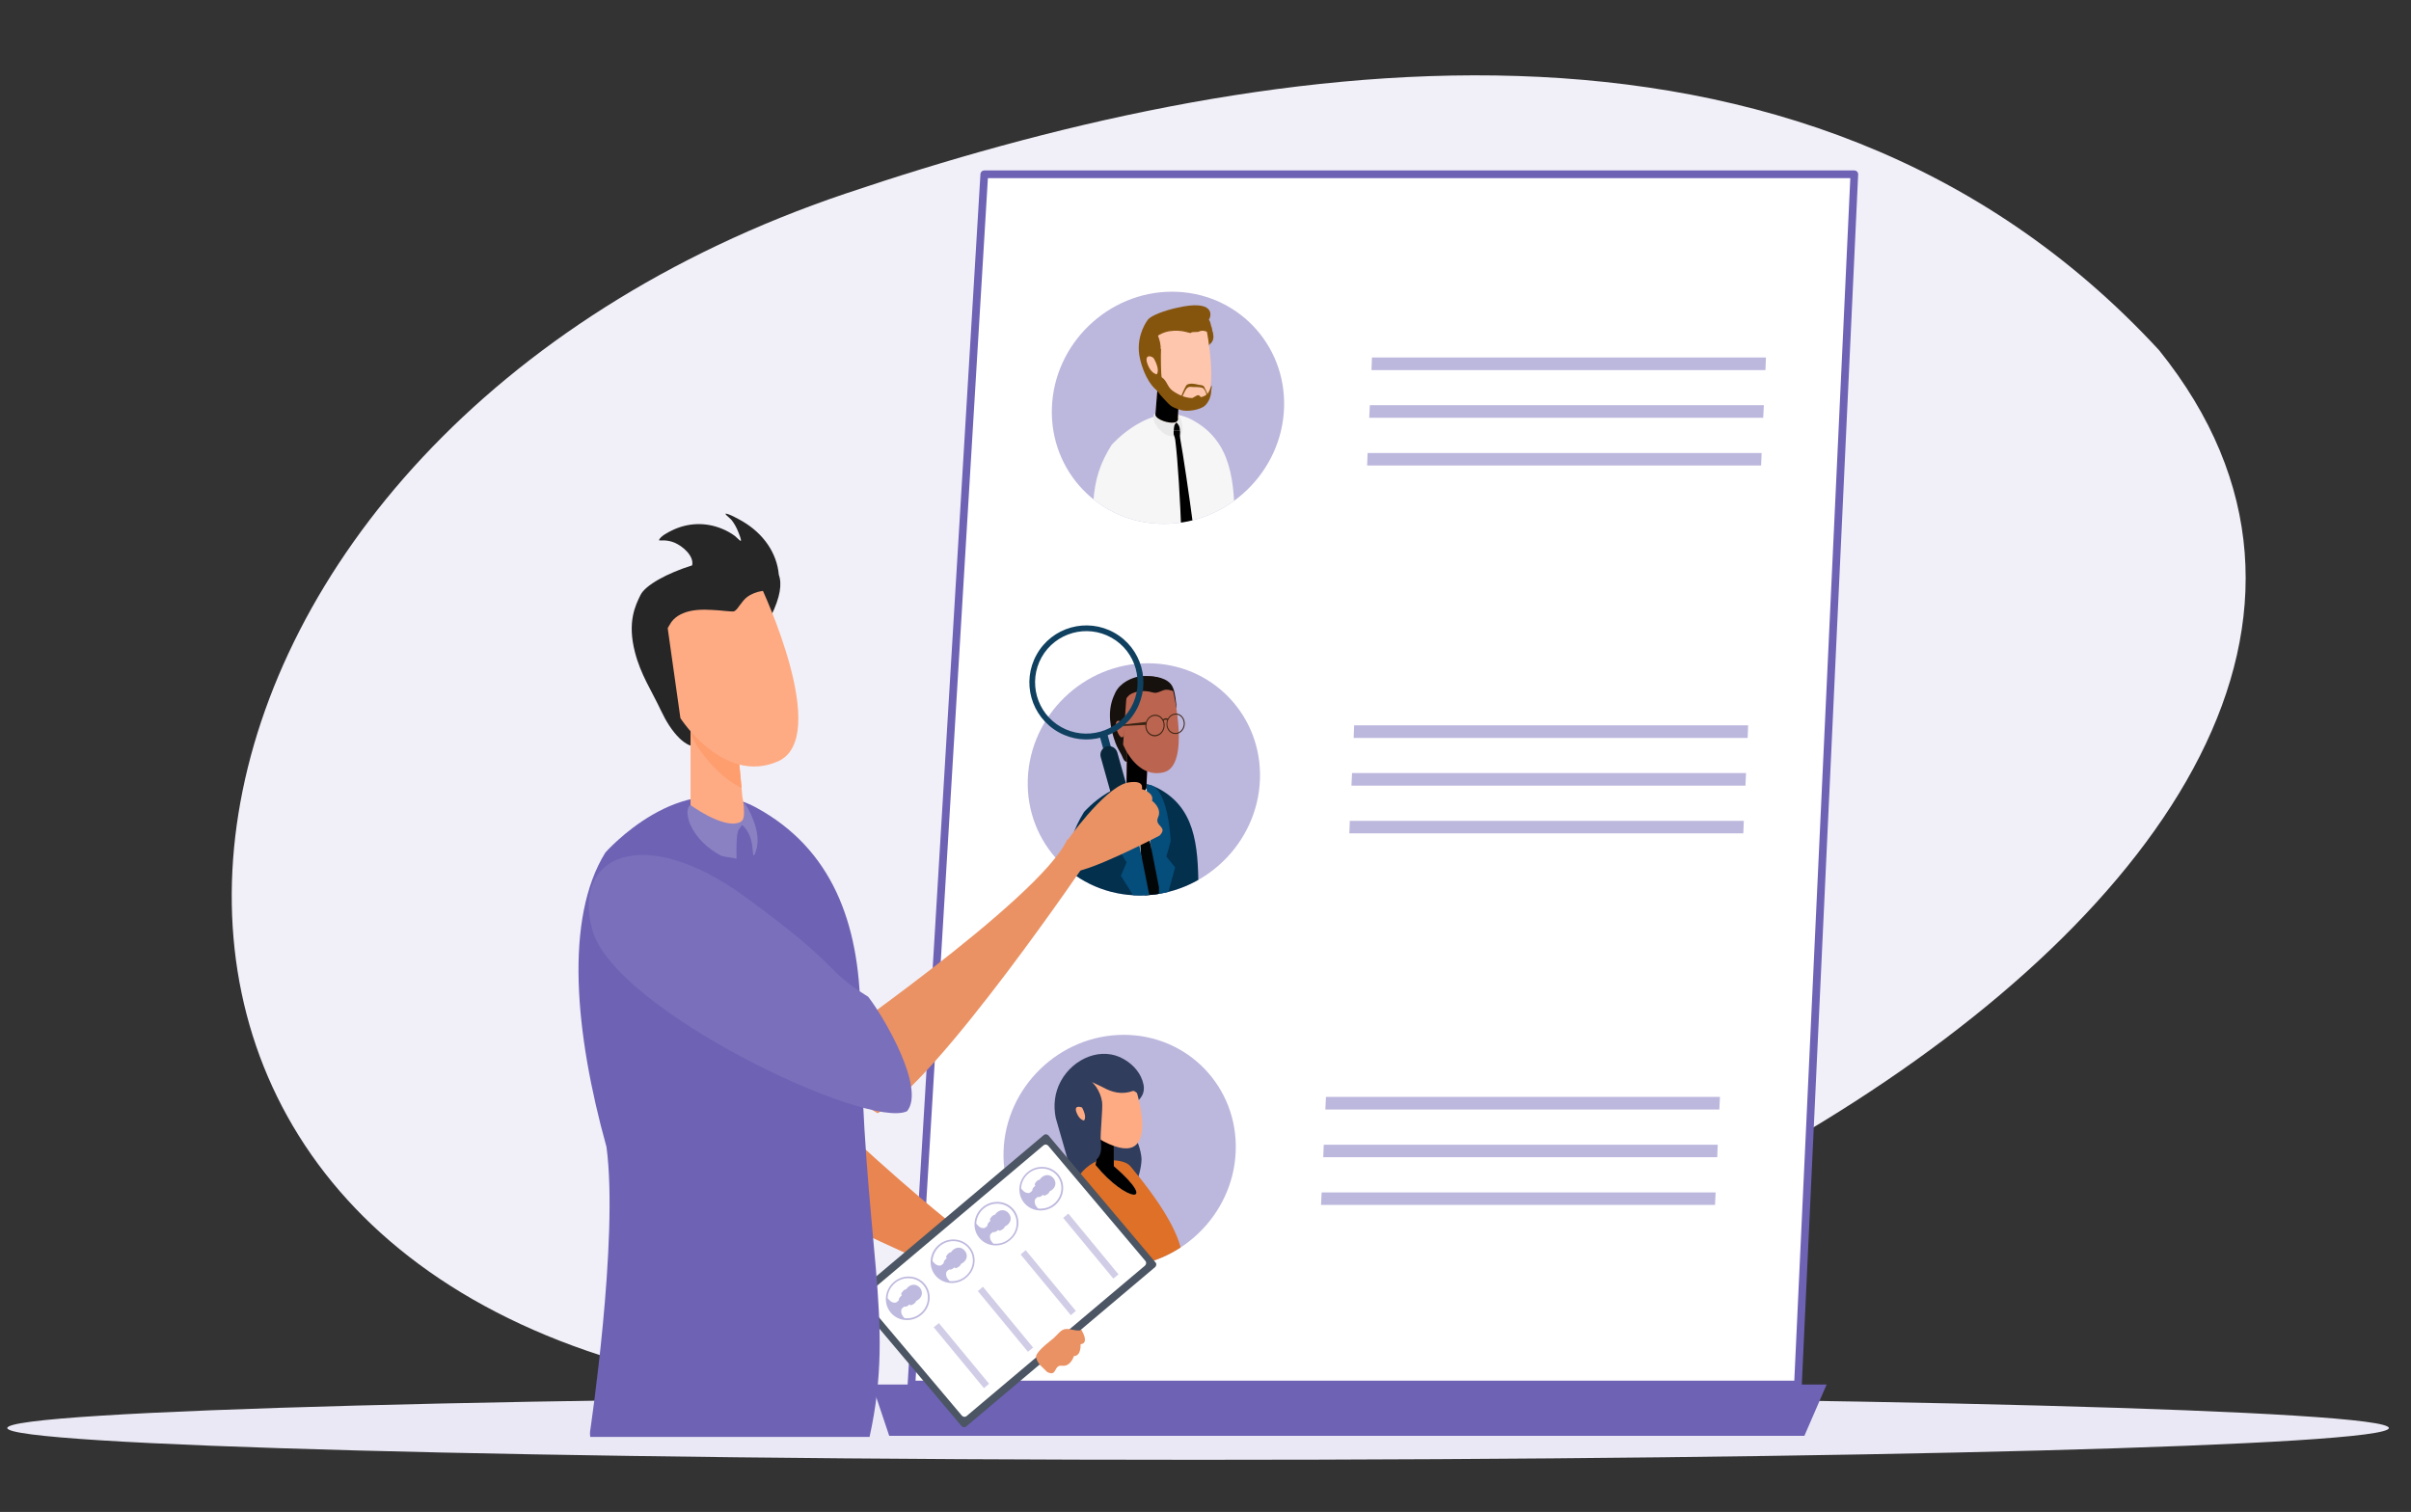 <?xml version="1.0" encoding="utf-8"?>
<!-- Generator: Adobe Illustrator 25.4.1, SVG Export Plug-In . SVG Version: 6.00 Build 0)  -->
<svg version="1.1" id="Layer_1" xmlns="http://www.w3.org/2000/svg" xmlns:xlink="http://www.w3.org/1999/xlink" x="0px" y="0px"
	 viewBox="0 0 1950.3 1223.2" style="enable-background:new 0 0 1950.3 1223.2;" xml:space="preserve">
<rect x="0" y="0" width="1950.3" height="1223.2" fill="#333333" stroke="none"/>
<style type="text/css">
	.st0{fill-rule:evenodd;clip-rule:evenodd;fill:#E9E8F4;}
	.st1{fill-rule:evenodd;clip-rule:evenodd;fill:#F1F0F8;}
	
		.st2{fill-rule:evenodd;clip-rule:evenodd;fill:#FFFFFF;stroke:#6E62B5;stroke-width:6.21;stroke-linecap:round;stroke-linejoin:round;stroke-miterlimit:10;}
	.st3{fill-rule:evenodd;clip-rule:evenodd;fill:#BCB7DD;}
	
		.st4{clip-path:url(#SVGID_00000174563171305093156830000004133876928750719627_);fill-rule:evenodd;clip-rule:evenodd;fill:#03304D;}
	
		.st5{clip-path:url(#SVGID_00000174563171305093156830000004133876928750719627_);fill-rule:evenodd;clip-rule:evenodd;fill:#FAFAFA;}
	
		.st6{clip-path:url(#SVGID_00000174563171305093156830000004133876928750719627_);fill-rule:evenodd;clip-rule:evenodd;fill:#E9E9E9;}
	
		.st7{clip-path:url(#SVGID_00000174563171305093156830000004133876928750719627_);fill-rule:evenodd;clip-rule:evenodd;fill:#054D7B;}
	
		.st8{clip-path:url(#SVGID_00000174563171305093156830000004133876928750719627_);fill-rule:evenodd;clip-rule:evenodd;fill:#020607;}
	
		.st9{clip-path:url(#SVGID_00000174563171305093156830000004133876928750719627_);fill-rule:evenodd;clip-rule:evenodd;fill:#482514;}
	
		.st10{clip-path:url(#SVGID_00000174563171305093156830000004133876928750719627_);fill-rule:evenodd;clip-rule:evenodd;fill:#17110E;}
	
		.st11{clip-path:url(#SVGID_00000174563171305093156830000004133876928750719627_);fill-rule:evenodd;clip-rule:evenodd;fill:#BB6550;}
	.st12{clip-path:url(#SVGID_00000066487820340771064920000002617118967930240918_);}
	
		.st13{clip-path:url(#SVGID_00000005256169535863462180000007541062786381330825_);fill-rule:evenodd;clip-rule:evenodd;fill:#854434;}
	
		.st14{clip-path:url(#SVGID_00000013187771909829167370000013306115832893773696_);fill-rule:evenodd;clip-rule:evenodd;fill:#BB6550;}
	
		.st15{clip-path:url(#SVGID_00000013187771909829167370000013306115832893773696_);fill-rule:evenodd;clip-rule:evenodd;fill:#3B2413;}
	
		.st16{clip-path:url(#SVGID_00000013187771909829167370000013306115832893773696_);fill-rule:evenodd;clip-rule:evenodd;fill:#17110E;}
	
		.st17{clip-path:url(#SVGID_00000127752684701491104100000014931730583219696562_);fill-rule:evenodd;clip-rule:evenodd;fill:#303D5C;}
	
		.st18{clip-path:url(#SVGID_00000127752684701491104100000014931730583219696562_);fill-rule:evenodd;clip-rule:evenodd;fill:#DE7027;}
	
		.st19{clip-path:url(#SVGID_00000127752684701491104100000014931730583219696562_);fill-rule:evenodd;clip-rule:evenodd;fill:#FEAB83;}
	.st20{clip-path:url(#SVGID_00000013888770642257281070000000285070133845629330_);}
	
		.st21{clip-path:url(#SVGID_00000035514114044995043510000009661586275463765398_);fill-rule:evenodd;clip-rule:evenodd;fill:#DB5C1F;}
	
		.st22{clip-path:url(#SVGID_00000155132407191020647850000016597041504417428622_);fill-rule:evenodd;clip-rule:evenodd;fill:#FEAB83;}
	
		.st23{clip-path:url(#SVGID_00000155132407191020647850000016597041504417428622_);fill-rule:evenodd;clip-rule:evenodd;fill:#303D5C;}
	
		.st24{clip-path:url(#SVGID_00000169531545350486835020000018223904921853259183_);fill-rule:evenodd;clip-rule:evenodd;fill:#F6F6F6;}
	.st25{clip-path:url(#SVGID_00000169531545350486835020000018223904921853259183_);fill-rule:evenodd;clip-rule:evenodd;}
	
		.st26{clip-path:url(#SVGID_00000169531545350486835020000018223904921853259183_);fill-rule:evenodd;clip-rule:evenodd;fill:#E9E9E9;}
	
		.st27{clip-path:url(#SVGID_00000169531545350486835020000018223904921853259183_);fill-rule:evenodd;clip-rule:evenodd;fill:#86550D;}
	
		.st28{clip-path:url(#SVGID_00000169531545350486835020000018223904921853259183_);fill-rule:evenodd;clip-rule:evenodd;fill:#FEC6AD;}
	.st29{clip-path:url(#SVGID_00000064317807139617144970000011923828608511149734_);}
	
		.st30{clip-path:url(#SVGID_00000147220853690777062190000011029472664070829759_);fill-rule:evenodd;clip-rule:evenodd;fill:#FDA177;}
	
		.st31{clip-path:url(#SVGID_00000028303084949369183110000006758776006529816966_);fill-rule:evenodd;clip-rule:evenodd;fill:#FEC6AD;}
	
		.st32{clip-path:url(#SVGID_00000028303084949369183110000006758776006529816966_);fill-rule:evenodd;clip-rule:evenodd;fill:#86550D;}
	.st33{fill-rule:evenodd;clip-rule:evenodd;fill:#6E62B5;}
	.st34{fill-rule:evenodd;clip-rule:evenodd;fill:#E88551;}
	.st35{fill-rule:evenodd;clip-rule:evenodd;fill:#EA9264;}
	.st36{fill-rule:evenodd;clip-rule:evenodd;fill:#4B5563;}
	.st37{fill-rule:evenodd;clip-rule:evenodd;fill:#FFFFFF;}
	.st38{fill-rule:evenodd;clip-rule:evenodd;fill:#D1CDE7;}
	.st39{fill-rule:evenodd;clip-rule:evenodd;fill:#BEB9DE;}
	.st40{fill-rule:evenodd;clip-rule:evenodd;fill:#F7BE00;}
	
		.st41{clip-path:url(#SVGID_00000070826811229202797240000015549128124489522592_);fill-rule:evenodd;clip-rule:evenodd;fill:#386C81;}
	.st42{fill-rule:evenodd;clip-rule:evenodd;fill:#8A81C3;}
	.st43{fill-rule:evenodd;clip-rule:evenodd;fill:#262626;}
	.st44{fill-rule:evenodd;clip-rule:evenodd;fill:#FEAB83;}
	
		.st45{clip-path:url(#SVGID_00000031889558819738024560000004059219798389354924_);fill-rule:evenodd;clip-rule:evenodd;fill:#FE9D6E;}
	.st46{fill-rule:evenodd;clip-rule:evenodd;fill:#0E405F;}
	.st47{fill-rule:evenodd;clip-rule:evenodd;fill:#0F405F;}
	.st48{fill-rule:evenodd;clip-rule:evenodd;fill:#09273A;}
	.st49{fill-rule:evenodd;clip-rule:evenodd;fill:#7A6FBB;}
</style>
<g>
	<path class="st0" d="M969.2,1129.6c531.6,0,963.2,11.5,963.2,25.7c0,14.2-431.6,25.7-963.2,25.7S5.9,1169.4,5.9,1155.3
		C5.9,1141.1,437.6,1129.6,969.2,1129.6L969.2,1129.6z"/>
	<path class="st1" d="M1746.5,283.3C1457.2-30.3,1006.6,47.6,683.7,156.7C106.5,351.8,1.8,981.1,534.4,1110.2
		C1082.8,1243.2,2090.8,711,1746.5,283.3L1746.5,283.3z"/>
	<polygon class="st2" points="1500,141 796.2,141 737.3,1120.1 1454.4,1120.1 1500,141 	"/>
	<path class="st3" d="M928.6,536.6c51.8,0,92.4,42.1,90.6,93.9c-1.8,51.8-45.4,93.9-97.2,93.9c-51.8,0-92.4-42.1-90.6-93.9
		C833.2,578.7,876.7,536.6,928.6,536.6L928.6,536.6z"/>
	<g>
		<defs>
			<path id="SVGID_1_" d="M928.6,536.6c51.8,0,92.4,42.1,90.6,93.9c-1.8,51.8-45.4,93.9-97.2,93.9c-51.8,0-92.4-42.1-90.6-93.9
				C833.2,578.7,876.7,536.6,928.6,536.6L928.6,536.6z"/>
		</defs>
		<clipPath id="SVGID_00000036933203887880694040000007343850092548045233_">
			<use xlink:href="#SVGID_1_"  style="overflow:visible;"/>
		</clipPath>
		
			<path style="clip-path:url(#SVGID_00000036933203887880694040000007343850092548045233_);fill-rule:evenodd;clip-rule:evenodd;fill:#03304D;" d="
			M876.9,656.9c0,0,30.2-34.7,59.8-19.2c29.6,15.5,32.6,45.1,32.7,81c0.1,93.8-2.9,93.6,1.3,148.8c-18.1,28-79.4,14.6-99.3,14.3
			c-19.4-0.3,2.6-65.5-2.2-105C860.4,705.1,860.5,683.5,876.9,656.9L876.9,656.9z"/>
		
			<path style="clip-path:url(#SVGID_00000036933203887880694040000007343850092548045233_);fill-rule:evenodd;clip-rule:evenodd;fill:#FAFAFA;" d="
			M911.1,640.8c0,0,14.4-0.9,17.7-2.9l5.7,66.7l-11.7,2.1L911.1,640.8L911.1,640.8z"/>
		
			<path style="clip-path:url(#SVGID_00000036933203887880694040000007343850092548045233_);fill-rule:evenodd;clip-rule:evenodd;fill:#E9E9E9;" d="
			M911.4,634.8c-0.1,0,0.1,0.3,0.2,0.5c0.2,0.3,0.3,0.6,0.5,1c0.6,1,1.2,1.9,1.9,2.7c1.4,1.7,2.9,2.9,4.5,3.7c0.6,0.3,2,0.1,2.5,0.8
			c0.1,0.2-0.9,1.6-1,1.7c-0.6,1.1-1,2.5-1.3,3.9c-0.8,3.4-1.4,7.6-1.5,7.5c-0.6-0.5-2.6-1-3.1-1.7c-2.2-2.9-4-7.1-4.3-12.6
			c-0.1-1.9,0-6.6,1.7-7.7"/>
		
			<path style="clip-path:url(#SVGID_00000036933203887880694040000007343850092548045233_);fill-rule:evenodd;clip-rule:evenodd;fill:#E9E9E9;" d="
			M921.6,643.5c0-0.2,2.9,0.8,3,0.8c1.1,0.9,1.9,1.9,2.4,3c1,1.8,1.3,3.6,1.3,5.5c0,0.2-0.2,2.9,0.1,2.8c0.7-0.1,1.1-1,1.4-1.3
			c1-1.4,1.5-3.1,1.6-4.8c0.1-1.8-0.2-3.7-0.8-5.5c-0.6-1.7-1.2-3.4-2.2-5.1c-0.4-0.7-0.7-1.3-1.3-2c-0.1-0.2-0.6-0.5-0.7-0.4
			c-0.3,1.7,0.3,3.2-1.4,4.6c-0.8,0.6-1.6,1.3-2.6,1.8C922.3,643.1,921.5,643.3,921.6,643.5"/>
		
			<path style="clip-path:url(#SVGID_00000036933203887880694040000007343850092548045233_);fill-rule:evenodd;clip-rule:evenodd;fill:#054D7B;" d="
			M935.9,755.1l14.7-53.4l-7.1-8.7l3.5-12.5c0,0-1.8-47.4-19.7-45.7L935.9,755.1L935.9,755.1z"/>
		
			<polygon style="clip-path:url(#SVGID_00000036933203887880694040000007343850092548045233_);fill-rule:evenodd;clip-rule:evenodd;fill:#020607;" points="
			918.7,648.8 919.6,643.9 923.1,643.2 925.7,645.5 924.4,651.2 937.5,717.8 937.5,749.3 935.8,755.5 933,750.6 924.9,719.2 
			920.1,651.8 918.7,648.8 		"/>
		
			<path style="clip-path:url(#SVGID_00000036933203887880694040000007343850092548045233_);fill-rule:evenodd;clip-rule:evenodd;fill:#482514;" d="
			M911.5,609.8C911.5,609.8,911.4,609.8,911.5,609.8c-0.7-0.3-1.3-0.9-1.8-1.4c-1-1-1.9-2.1-2.6-3.4c-2.1-3.7-3-8.2-4-12.4
			c-3.1-12.7-4.5-25,3.4-36.2c3.3-4.8,10.7-8.3,16.2-8.9c11.5-1.2,21.3,0.5,26.2,11.1c1.2,2.5,2.1,9.7,2.5,13.7"/>
		
			<path style="clip-path:url(#SVGID_00000036933203887880694040000007343850092548045233_);fill-rule:evenodd;clip-rule:evenodd;fill:#17110E;" d="
			M951,572.8c0.4-0.2,0.4-0.8,0.4-1.2c0.1-1.2,0.1-2.3-0.1-3.4c-0.6-4.6-1.2-11.2-4.2-14.8c-5.6-6.6-17.2-6.3-20-6.5
			c-7.9-0.5-18,3.7-22.9,10.2c-1.5,1.9-2.5,4.2-3.4,6.4c-5.2,12.4-2.8,25.8,1.6,37.7c1.3,3.5,3.2,6.4,4.9,9.7
			c0.8,1.5,1.2,3.4,2.4,4.6c2.2,2.1,5.3-0.2,6.7-2.3c2.4-3.7,2.4-9.3,2.6-13.5C919.2,592,943.8,576.2,951,572.8L951,572.8z"/>
		
			<path style="clip-path:url(#SVGID_00000036933203887880694040000007343850092548045233_);fill-rule:evenodd;clip-rule:evenodd;fill:#054D7B;" d="
			M935.9,755.1l-29.2-46.6l4.6-10.8l-6.5-10.7c0,0-10.2-45.9,7.3-50.7L935.9,755.1L935.9,755.1z"/>
		
			<path style="clip-path:url(#SVGID_00000036933203887880694040000007343850092548045233_);fill-rule:evenodd;clip-rule:evenodd;fill:#BB6550;" d="
			M928.2,616.9l-0.9,20.9c0,0-3,5.2-5.9,5.8c-3.2,0.6-4.1,0.1-10.2-4.7l0.6-38.4L928.2,616.9L928.2,616.9z"/>
	</g>
	<g>
		<defs>
			<path id="SVGID_00000008140304408811366610000017420847903396834986_" d="M928.2,616.9l-0.9,20.9c0,0-3,5.2-5.9,5.8
				c-3.2,0.6-4.1,0.1-10.2-4.7l0.6-38.4L928.2,616.9L928.2,616.9z"/>
		</defs>
		<defs>
			<path id="SVGID_00000034072014399847244470000010452164778295462816_" d="M928.6,536.6c51.8,0,92.4,42.1,90.6,93.9
				c-1.8,51.8-45.4,93.9-97.2,93.9c-51.8,0-92.4-42.1-90.6-93.9C833.2,578.7,876.7,536.6,928.6,536.6L928.6,536.6z"/>
		</defs>
		<clipPath id="SVGID_00000049189779943562653740000005266421587423560582_">
			<use xlink:href="#SVGID_00000008140304408811366610000017420847903396834986_"  style="overflow:visible;"/>
		</clipPath>
		
			<clipPath id="SVGID_00000179634675492209301030000007737283767841631874_" style="clip-path:url(#SVGID_00000049189779943562653740000005266421587423560582_);">
			<use xlink:href="#SVGID_00000034072014399847244470000010452164778295462816_"  style="overflow:visible;"/>
		</clipPath>
		
			<path style="clip-path:url(#SVGID_00000179634675492209301030000007737283767841631874_);fill-rule:evenodd;clip-rule:evenodd;fill:#854434;" d="
			M911.3,609.4c0.2-0.3,0,0.7,0.1,1c0.2,0.7,0.5,1.4,0.8,2c0.9,1.9,2,3.8,3.2,5.6c3.5,5.2,8.3,10.4,13.9,13.3
			c1.3,0.7,5.5,2.8,6.9,1.1c0.9-1.1,0-3.4-0.4-4.4c-1.4-4.8-3.2-9.4-5-14c-2.5-6.2-5.1-12.4-8-18.5c-0.9-2-2.3-5.6-4.9-5.7
			c-3.5-0.3-8.3,3.8-11.6,5.1"/>
	</g>
	<g>
		<defs>
			<path id="SVGID_00000150061618295372170140000017966540267125924271_" d="M928.6,536.6c51.8,0,92.4,42.1,90.6,93.9
				c-1.8,51.8-45.4,93.9-97.2,93.9c-51.8,0-92.4-42.1-90.6-93.9C833.2,578.7,876.7,536.6,928.6,536.6L928.6,536.6z"/>
		</defs>
		<clipPath id="SVGID_00000035522706304719632800000002953344400511178140_">
			<use xlink:href="#SVGID_00000150061618295372170140000017966540267125924271_"  style="overflow:visible;"/>
		</clipPath>
		
			<path style="clip-path:url(#SVGID_00000035522706304719632800000002953344400511178140_);fill-rule:evenodd;clip-rule:evenodd;fill:#BB6550;" d="
			M948.9,558.7c0,0,14.5,60.8-7.6,66.1c-22.1,5.4-32.8-22.5-32.8-22.5l3.3-47.2C924.2,555.9,936.9,555.4,948.9,558.7L948.9,558.7z"
			/>
		
			<polygon style="clip-path:url(#SVGID_00000035522706304719632800000002953344400511178140_);fill-rule:evenodd;clip-rule:evenodd;fill:#3B2413;" points="
			908.4,586.2 927.4,584 927.3,586.4 909.3,587.3 908.4,586.2 		"/>
		
			<path style="clip-path:url(#SVGID_00000035522706304719632800000002953344400511178140_);fill-rule:evenodd;clip-rule:evenodd;fill:#3B2413;" d="
			M934.1,578.2c-4.3,0.3-7.7,4.4-7.6,9.2c0.1,4.8,3.7,8.5,8,8.3c4.3-0.3,7.7-4.4,7.6-9.2C942,581.7,938.4,578,934.1,578.2
			L934.1,578.2z M934.1,579.1c-3.9,0.2-6.9,3.9-6.8,8.2c0.1,4.3,3.3,7.7,7.2,7.4c3.9-0.2,6.9-3.9,6.8-8.2
			C941.2,582.2,938,578.9,934.1,579.1L934.1,579.1z"/>
		
			<path style="clip-path:url(#SVGID_00000035522706304719632800000002953344400511178140_);fill-rule:evenodd;clip-rule:evenodd;fill:#3B2413;" d="
			M950.8,577.3c-4.1,0.2-7.3,4.1-7.2,8.7c0.1,4.6,3.5,8.1,7.6,7.8c4.1-0.2,7.3-4.1,7.2-8.7C958.2,580.5,954.8,577,950.8,577.3
			L950.8,577.3z M950.8,578.1c-3.7,0.2-6.6,3.7-6.5,7.8c0.1,4.1,3.1,7.3,6.8,7.1c3.7-0.2,6.6-3.7,6.5-7.8
			C957.5,581,954.5,577.9,950.8,578.1L950.8,578.1z"/>
		
			<path style="clip-path:url(#SVGID_00000035522706304719632800000002953344400511178140_);fill-rule:evenodd;clip-rule:evenodd;fill:#3B2413;" d="
			M940.6,582.2c0.5-0.5,1-0.8,1.7-1c0.8-0.2,1.9-0.2,2.5,0.4c0.3,0.3,0,0.4-0.2,0.7c-0.1,0.1-0.2,0.3-0.2,0.3s-0.2-0.1-0.2-0.1
			c-0.2-0.1-0.3-0.1-0.5-0.2c-0.5-0.1-1.1-0.1-1.6,0.1c-0.3,0.1-0.7,0.3-1,0.5c-0.1,0.1-0.2,0.2-0.3,0.3c0,0,0,0.2,0,0.1"/>
		
			<path style="clip-path:url(#SVGID_00000035522706304719632800000002953344400511178140_);fill-rule:evenodd;clip-rule:evenodd;fill:#BB6550;" d="
			M909.7,588.1c-0.1,0-0.8-1.4-0.9-1.5c-0.7-1.2-3.6-5.1-5.5-2.8c-0.7,0.8-0.7,2.1-0.6,3c0.2,2.6,0.9,5,2.2,7.2
			c0.4,0.7,1.6,2.8,2.8,2.5c0.9-0.2,1.3-1.2,1.7-1.9"/>
		
			<path style="clip-path:url(#SVGID_00000035522706304719632800000002953344400511178140_);fill-rule:evenodd;clip-rule:evenodd;fill:#17110E;" d="
			M949,559.2c-0.1,0-1.4-0.6-1.5-0.7c-1.3-0.4-2.9-0.6-4.3-0.5c-3,0.2-5.5,2.3-8.4,2.5c-1.8,0.1-3.6-0.7-5.3-1c-2.9-0.5-6.1-0.6-9,0
			c-3.2,0.6-6.5,1.8-8.6,4.5c-0.9,1.2-1.4,2.5-1.9,3.8c-0.1,0.2-0.4,1.2-0.8,1.1c-1.1-0.5-1.3-3-1.4-3.9c-0.5-4.1,1-8.9,4.6-11.4
			c3.8-2.5,32.6,0.4,36.7,4.7C949.4,558.6,949.5,559.4,949,559.2"/>
	</g>
	<path class="st3" d="M909,837.2c51.8,0,92.4,42.1,90.6,93.9c-1.8,51.8-45.4,93.9-97.2,93.9c-51.8,0-92.4-42.1-90.6-93.9
		C813.6,879.3,857.2,837.2,909,837.2L909,837.2z"/>
	<g>
		<defs>
			<path id="SVGID_00000170276471218481763690000004677418605598930851_" d="M909,837.2c51.8,0,92.4,42.1,90.6,93.9
				c-1.8,51.8-45.4,93.9-97.2,93.9c-51.8,0-92.4-42.1-90.6-93.9C813.6,879.3,857.2,837.2,909,837.2L909,837.2z"/>
		</defs>
		<clipPath id="SVGID_00000145042770948707376230000016446278265296288672_">
			<use xlink:href="#SVGID_00000170276471218481763690000004677418605598930851_"  style="overflow:visible;"/>
		</clipPath>
		
			<path style="clip-path:url(#SVGID_00000145042770948707376230000016446278265296288672_);fill-rule:evenodd;clip-rule:evenodd;fill:#303D5C;" d="
			M920.9,889.8c-0.4,1.4,2.2-2.1,2.9-3.4c1.6-2.9,1.8-5.9,1.2-9c-1.8-8.8-7.9-15.8-15.5-20.3c-18.2-10.9-41.2-1-51.3,17.4
			c-5.2,9.5-6.2,19.8-4.2,29.9c0.2,1,11.8,40.4,15.6,55.2c17.5,69.1,53.4,4,53.8-21.7c0-2.9-1.7-13.7-6.6-19.6
			c-7.5-9-23.5-12.3-23.5-12.3L920.9,889.8"/>
		
			<path style="clip-path:url(#SVGID_00000145042770948707376230000016446278265296288672_);fill-rule:evenodd;clip-rule:evenodd;fill:#DE7027;" d="
			M914.5,943.6c12.3,15.1,59.8,71.2,35.1,93.8c0,0-0.8,38.7,2.3,55.7c2.8,15.7-81.5,45.3-77.2,7.4c4.3-38.5-4-89.7-4-89.7
			s-20.2-54.5,16.9-71.7C887.6,939.2,908.5,936.1,914.5,943.6L914.5,943.6z"/>
		
			<path style="clip-path:url(#SVGID_00000145042770948707376230000016446278265296288672_);fill-rule:evenodd;clip-rule:evenodd;fill:#FEAB83;" d="
			M901,923.1l0,20.3c37.3,32.3,9.9,29.6-14.8-0.9l5-33.2L901,923.1L901,923.1z"/>
	</g>
	<g>
		<defs>
			<path id="SVGID_00000003106888752936992690000016069523509437894276_" d="M901,923.1l0,20.3c37.3,32.3,9.9,29.6-14.8-0.9l5-33.2
				L901,923.1L901,923.1z"/>
		</defs>
		<defs>
			<path id="SVGID_00000123441644550347072550000014627192461291122084_" d="M909,837.2c51.8,0,92.4,42.1,90.6,93.9
				c-1.8,51.8-45.4,93.9-97.2,93.9c-51.8,0-92.4-42.1-90.6-93.9C813.6,879.3,857.2,837.2,909,837.2L909,837.2z"/>
		</defs>
		<clipPath id="SVGID_00000113326910194219876840000014131240268523044796_">
			<use xlink:href="#SVGID_00000003106888752936992690000016069523509437894276_"  style="overflow:visible;"/>
		</clipPath>
		
			<clipPath id="SVGID_00000021099869796227443040000007381963148375772568_" style="clip-path:url(#SVGID_00000113326910194219876840000014131240268523044796_);">
			<use xlink:href="#SVGID_00000123441644550347072550000014627192461291122084_"  style="overflow:visible;"/>
		</clipPath>
		
			<path style="clip-path:url(#SVGID_00000021099869796227443040000007381963148375772568_);fill-rule:evenodd;clip-rule:evenodd;fill:#DB5C1F;" d="
			M889.4,917c0.3,0.3,0.3,1,0.4,1.4c0.3,1.2,0.7,2.3,1.2,3.4c1.8,4.3,4.7,8.1,7.9,11.6c0.9,0.9,2.4,3.2,3.9,3.4
			c0.9,0.1,1.2-1.1,1.3-1.7c0.6-2.1,0.7-4.2,0.9-6.3c0.2-3,0.3-6-0.1-9c-0.2-1.3-0.4-2.8-1.5-3.8c-1.4-1.3-3.8-1.8-5.7-2.4"/>
	</g>
	<g>
		<defs>
			<path id="SVGID_00000161615891635872088900000013395960468095727241_" d="M909,837.2c51.8,0,92.4,42.1,90.6,93.9
				c-1.8,51.8-45.4,93.9-97.2,93.9c-51.8,0-92.4-42.1-90.6-93.9C813.6,879.3,857.2,837.2,909,837.2L909,837.2z"/>
		</defs>
		<clipPath id="SVGID_00000090289352158115283430000015245170895136062593_">
			<use xlink:href="#SVGID_00000161615891635872088900000013395960468095727241_"  style="overflow:visible;"/>
		</clipPath>
		
			<path style="clip-path:url(#SVGID_00000090289352158115283430000015245170895136062593_);fill-rule:evenodd;clip-rule:evenodd;fill:#FEAB83;" d="
			M918.3,879.5c0,0,26.9,79-36.4,37.5l-6.5-42.6C875.4,874.3,893.6,853.2,918.3,879.5L918.3,879.5z"/>
		
			<path style="clip-path:url(#SVGID_00000090289352158115283430000015245170895136062593_);fill-rule:evenodd;clip-rule:evenodd;fill:#303D5C;" d="
			M882.7,875.1c-0.2,0.2,0.4,0.1,0.6,0.2c0.4,0.3,2.7,3,3.4,4c2.4,3.6,4.2,7.8,4.8,12.2c0.7,4.9-1.6,26.1-1.1,31.1
			c0.9,8.5,1.4,17.3-15.2,21.3c-11.8,2.8-19-36.9-9.5-49.5c4.2-5.6-0.6-13.6,1.8-20.1c1.1-2.9,14.3-11.2,16-11.5
			c12.6-2.1,29.9-2.7,36.6,9.4c0.9,1.7,3.3,12.6,3,14.8c-0.1,0.5-4.9-5-6.7-4.4c-8.9,3.2-16.8,1.2-24.5-3.1
			C889.5,878.4,882.7,875.1,882.7,875.1L882.7,875.1z"/>
		
			<path style="clip-path:url(#SVGID_00000090289352158115283430000015245170895136062593_);fill-rule:evenodd;clip-rule:evenodd;fill:#FEAB83;" d="
			M875.3,896c0,0-6.8-2.8-4.6,3.7c2.3,6.5,6.2,6.8,6.2,6.8C878.3,904.6,878.1,901.4,875.3,896L875.3,896z"/>
	</g>
	<path class="st3" d="M948.1,236c51.8,0,92.4,42.1,90.6,93.9c-1.8,51.8-45.4,93.9-97.2,93.9c-51.8,0-92.4-42.1-90.6-93.9
		C852.7,278.1,896.3,236,948.1,236L948.1,236z"/>
	<g>
		<defs>
			<path id="SVGID_00000078732878575008899610000004617983422872874641_" d="M948.1,236c51.8,0,92.4,42.1,90.6,93.9
				c-1.8,51.8-45.4,93.9-97.2,93.9c-51.8,0-92.4-42.1-90.6-93.9C852.7,278.1,896.3,236,948.1,236L948.1,236z"/>
		</defs>
		<clipPath id="SVGID_00000117676433468115582600000002368420549340429722_">
			<use xlink:href="#SVGID_00000078732878575008899610000004617983422872874641_"  style="overflow:visible;"/>
		</clipPath>
		
			<path style="clip-path:url(#SVGID_00000117676433468115582600000002368420549340429722_);fill-rule:evenodd;clip-rule:evenodd;fill:#F6F6F6;" d="
			M899.3,359.8c0,0,33-37.3,64.9-20.2c31.9,17,34.8,49.2,34.5,88c-0.8,101.6-11.6,116.5-7.6,145.9c4.7,35-78.4,18.2-93.4,4.1
			c-15.1-14-3.2-45.2-8-88.1C880.9,411.8,881.2,388.4,899.3,359.8L899.3,359.8z"/>
		
			<path style="clip-path:url(#SVGID_00000117676433468115582600000002368420549340429722_);fill-rule:evenodd;clip-rule:evenodd;" d="
			M950.5,340.4c2.4,1.7,4.7,3.4,4.1,8.1l-6.3-0.2L950.5,340.4L950.5,340.4z"/>
		
			<path style="clip-path:url(#SVGID_00000117676433468115582600000002368420549340429722_);fill-rule:evenodd;clip-rule:evenodd;" d="
			M956.4,490c1.5-6.9-1.4-99.6-5.7-134c-0.4-3.2-2-5.7-2.4-7.8l6.3,0.2c0.4,1.1-0.5,3.3,0.1,6.4c4.9,27.2,18,120.7,17,133.6
			c0,0-5.1,15.6-6.8,23.9C964.8,512.5,961.6,499,956.4,490L956.4,490z"/>
		
			<path style="clip-path:url(#SVGID_00000117676433468115582600000002368420549340429722_);fill-rule:evenodd;clip-rule:evenodd;fill:#E9E9E9;" d="
			M934.2,334.6c-0.2,0,0.3,0.3,0.5,0.4c0.3,0.3,0.7,0.5,1.1,0.8c1.2,0.8,2.4,1.6,3.6,2.2c2.6,1.3,5.2,2.3,8.1,2.9
			c1.1,0.2,3.2-0.1,4.2,0.5c0.2,0.1-1,1.5-1.1,1.6c-0.7,1-0.9,2.3-1,3.5c-0.4,3.1-0.2,6.8-0.5,6.7c-1-0.4-4.3-0.6-5.3-1.2
			c-4.2-2.4-8-5.8-10-10.7c-0.7-1.7-1.7-5.9,0.7-6.9"/>
		
			<path style="clip-path:url(#SVGID_00000117676433468115582600000002368420549340429722_);fill-rule:evenodd;clip-rule:evenodd;fill:#E9E9E9;" d="
			M950.5,341.4c0-0.2,1.1,0.3,1.2,0.4c0.8,0.7,1.4,1.6,1.9,2.5c0.8,1.6,1.1,3.3,1.2,5.1c0,0.2,0,2.8,0.2,2.7
			c0.4-0.2,0.7-1.1,0.9-1.5c0.6-1.5,0.8-3.2,0.7-4.8c0-1.7-0.4-3.5-0.9-5.1c-0.5-1.6-1.1-3.1-1.9-4.5c-0.3-0.6-0.6-1.2-1-1.7
			c-0.1-0.1-0.5-0.4-0.5-0.2c-0.1,1.7,0.4,3-0.6,4.6c-0.5,0.7-1,1.5-1.6,2.1c-0.1,0.1-0.6,0.4-0.5,0.6"/>
		
			<path style="clip-path:url(#SVGID_00000117676433468115582600000002368420549340429722_);fill-rule:evenodd;clip-rule:evenodd;fill:#86550D;" d="
			M977.9,258.6c0.8,1.2,1.3,2.6,1.6,4.1c0.6,4.2,3.4,9.5,1.3,13.2c-0.4,0.8-1.1,1.8-1.3,1.8l-0.1,0l-38.5,41.1c0,0-1.6-0.6-1.6-0.6
			c-1.4-0.9-0.6-0.7-2.1-1.5c-3.9-1.9-11.5-10.7-15.1-26.8c-3.4-15.1,3.3-27,6.3-31.1c2.9-3.9,14.8-7.8,22.8-9.6
			C982.7,241.7,980.2,255.3,977.9,258.6L977.9,258.6z"/>
		
			<path style="clip-path:url(#SVGID_00000117676433468115582600000002368420549340429722_);fill-rule:evenodd;clip-rule:evenodd;fill:#FEC6AD;" d="
			M953.6,322.7l-0.8,15.6c0,0,0.9,2.7-2.8,3.5c-4.4,0.9-14.3-2.1-15.4-6.1l2.4-30.2L953.6,322.7L953.6,322.7z"/>
	</g>
	<g>
		<defs>
			<path id="SVGID_00000094616371456005958430000011806439477482810259_" d="M953.6,322.7l-0.8,15.6c0,0,0.9,2.7-2.8,3.5
				c-4.4,0.9-14.3-2.1-15.4-6.1l2.4-30.2L953.6,322.7L953.6,322.7z"/>
		</defs>
		<defs>
			<path id="SVGID_00000103255372149981295670000018380379328124381358_" d="M948.1,236c51.8,0,92.4,42.1,90.6,93.9
				c-1.8,51.8-45.4,93.9-97.2,93.9c-51.8,0-92.4-42.1-90.6-93.9C852.7,278.1,896.3,236,948.1,236L948.1,236z"/>
		</defs>
		<clipPath id="SVGID_00000011713776936549644520000007878846538449899680_">
			<use xlink:href="#SVGID_00000094616371456005958430000011806439477482810259_"  style="overflow:visible;"/>
		</clipPath>
		
			<clipPath id="SVGID_00000038383758263200054780000003358666695594416012_" style="clip-path:url(#SVGID_00000011713776936549644520000007878846538449899680_);">
			<use xlink:href="#SVGID_00000103255372149981295670000018380379328124381358_"  style="overflow:visible;"/>
		</clipPath>
		
			<path style="clip-path:url(#SVGID_00000038383758263200054780000003358666695594416012_);fill-rule:evenodd;clip-rule:evenodd;fill:#FDA177;" d="
			M934.8,314.5c0.2-0.3-0.1,0.8,0,1.1c0.1,0.8,0.3,1.6,0.6,2.3c0.7,2.2,1.6,4.4,2.6,6.5c3,6.1,7.6,12.4,13.5,16.3
			c1.4,0.9,5.7,3.8,7.7,2.1c1.2-1,0.6-3.6,0.4-4.8c-0.7-5.3-1.9-10.6-3.2-15.8c-1.7-7.1-3.5-14.2-5.7-21.1c-0.7-2.2-1.6-6.3-4.6-6.9
			c-4-0.8-10.3,2.9-14.3,3.9"/>
	</g>
	<g>
		<defs>
			<path id="SVGID_00000128460439630173564390000008419315232225396615_" d="M948.1,236c51.8,0,92.4,42.1,90.6,93.9
				c-1.8,51.8-45.4,93.9-97.2,93.9c-51.8,0-92.4-42.1-90.6-93.9C852.7,278.1,896.3,236,948.1,236L948.1,236z"/>
		</defs>
		<clipPath id="SVGID_00000023959252867437700720000008110975347754314132_">
			<use xlink:href="#SVGID_00000128460439630173564390000008419315232225396615_"  style="overflow:visible;"/>
		</clipPath>
		
			<path style="clip-path:url(#SVGID_00000023959252867437700720000008110975347754314132_);fill-rule:evenodd;clip-rule:evenodd;fill:#FEC6AD;" d="
			M975.6,264.6c0,0,12.7,61.4-5.9,65c-19.8,3.8-35-19-35-19l0.8-16.2c4.2-7.3,4.5-15,1.1-23.1l0.5-9.7L975.6,264.6L975.6,264.6z"/>
		
			<path style="clip-path:url(#SVGID_00000023959252867437700720000008110975347754314132_);fill-rule:evenodd;clip-rule:evenodd;fill:#86550D;" d="
			M955.7,320.1c-2.5-1-5-2.4-7.3-4.1c-4.1-2.9-4.5-8.3-8.6-10.7c-0.7-0.4-0.8-15.9-0.7-23.1c-2.2-0.2-2.4,9-3.7,9.9l-0.8,12.5
			c-0.1,1.9-2.9,1.8-1.6,6.1c1,3.3,5,8.3,7.7,11.1c6,6.2,5.7,7.3,14.8,10c4.8,1.4,15.8,0,19.7-4.1c3.2-3.4,4.5-7.9,4.6-11.8
			c0-0.9,0.7-2,0.3-4.3c-1.1,2.1-1.1,4-3.4,7.2c-0.5-1.9-1.9-4.1-2.6-5.8c-0.8-1.7-3.6-1.4-5.2-1.9c-2.5-0.6-6.2-1.3-8.7,0.1
			C959.3,311.7,957.2,316.3,955.7,320.1L955.7,320.1z M956.6,320.5c1-1.9,2.1-4.9,3.4-6.3c1.6-1.7,3.5-1.2,4.8-1.1
			c1.9,0.1,6.8-0.2,8.4,1c1.4,1.1,2.5,3.4,2.7,5.3c-0.6,0.4-2.3,1.3-3,1.5c-0.5,0.2-1,0.3-1.5,0.4c-0.6-0.8-1.4-1.6-2.3-1.6
			c-0.6,0-1.2,0.4-1.7,0.7c-1,0.5-1.9,1.1-2.9,1.6C961.7,322,959.1,321.4,956.6,320.5L956.6,320.5z"/>
		
			<path style="clip-path:url(#SVGID_00000023959252867437700720000008110975347754314132_);fill-rule:evenodd;clip-rule:evenodd;fill:#FEC6AD;" d="
			M933.5,290.2c-1.2-2.2-8.5-4.4-5.2,4.5c2.9,7.8,7.5,8.1,7.5,8.1c1-1.6,1.1-3.9,0.1-7.1C935.4,294,934.6,292.2,933.5,290.2
			L933.5,290.2z"/>
		
			<path style="clip-path:url(#SVGID_00000023959252867437700720000008110975347754314132_);fill-rule:evenodd;clip-rule:evenodd;fill:#86550D;" d="
			M962.6,261.7l0.5-1.8c-9-1.4-22.8-8-31-3c-2.8,1.7-2.4,12.2-3.1,15.8c-0.2,1.3-0.1,3.6,1.3,4c2.2,0.6,4.1-3,5.4-4.3
			c2.4-2.3,7-3.9,10-4.4c11-1.7,16.8,2.1,17.6,1.3c1.3-1.3,5.3-0.2,6.7-1.1c3.2-1.8,8.9,0.5,11.5,4.2l-1.6-8.3l-6.1-3.7
			C972.8,260.6,963.6,261.7,962.6,261.7L962.6,261.7z"/>
	</g>
	<polygon class="st3" points="1428.5,289.2 1109.8,289.2 1109.4,299.4 1428.1,299.4 1428.5,289.2 	"/>
	<polygon class="st3" points="1414.1,586.8 1095.4,586.8 1095,597 1413.7,597 1414.1,586.8 	"/>
	<polygon class="st3" points="1391.3,887.4 1072.6,887.4 1072.1,897.6 1390.8,897.6 1391.3,887.4 	"/>
	<polygon class="st3" points="1426.8,327.8 1108.1,327.8 1107.6,338 1426.3,338 1426.8,327.8 	"/>
	<polygon class="st3" points="1412.4,625.4 1093.7,625.4 1093.2,635.6 1411.9,635.6 1412.4,625.4 	"/>
	<polygon class="st3" points="1389.5,926.1 1070.8,926.1 1070.4,936.2 1389.1,936.2 1389.5,926.1 	"/>
	<polygon class="st3" points="1425,366.5 1106.3,366.5 1105.9,376.6 1424.6,376.6 1425,366.5 	"/>
	<polygon class="st3" points="1410.6,664.1 1091.9,664.1 1091.5,674.2 1410.2,674.2 1410.6,664.1 	"/>
	<polygon class="st3" points="1387.8,964.7 1069.1,964.7 1068.6,974.8 1387.3,974.8 1387.8,964.7 	"/>
	<polygon class="st33" points="1477.6,1120.1 705.4,1120.1 719.3,1161.6 1459.6,1161.6 1477.6,1120.1 	"/>
	<path class="st34" d="M619.1,853.4c0,0,168.3,166.9,219.3,180.6l-13,19.5c0,0-217.8-86.9-248.3-129.8
		C577.2,923.7,536.6,851.4,619.1,853.4L619.1,853.4z"/>
	<path class="st35" d="M820.8,1053.2c0,0,43.2,7.4,53.6,22.1c0,0,7.5,11.4-0.3,12.2c0,0,0.7,9.5-5.4,9.6c0,0-2.5,8.7-9.6,7.8
		c-7.1-0.9-3.6,9.3-12,5.1c0,0-45.1-43.3-46.1-53.9L820.8,1053.2L820.8,1053.2z"/>
	<path class="st36" d="M844.3,918.3c1.1-1,2.8-0.8,3.8,0.3c11.3,13.5,75.2,89.2,86.6,102.7c1,1.1,0.8,2.8-0.3,3.8
		c-17.1,14.4-135.8,114.5-152.8,128.9c-1.1,1-2.8,0.8-3.8-0.3c-11.3-13.5-75.2-89.2-86.6-102.7c-1-1.1-0.8-2.8,0.3-3.8
		C708.6,1032.8,827.3,932.7,844.3,918.3L844.3,918.3z"/>
	<path class="st37" d="M844.1,926.6c1.1-1,2.8-0.8,3.8,0.3c10.7,12.7,67.9,80.5,78.6,93.2c1,1.1,0.8,2.8-0.3,3.8
		c-16.5,13.9-127.8,107.8-144.3,121.7c-1.1,1-2.8,0.8-3.8-0.3c-10.7-12.7-67.9-80.5-78.6-93.2c-1-1.1-0.8-2.8,0.3-3.8
		C716.3,1034.4,827.6,940.5,844.1,926.6L844.1,926.6z"/>
	<polygon class="st38" points="800.1,1119.5 759.5,1070.4 755.3,1073.8 795.9,1123 800.1,1119.5 	"/>
	<path class="st39" d="M748,1038.7c-6.2-7.3-17.4-8-24.9-1.6c-7.6,6.4-8.7,17.6-2.5,24.9c6.2,7.3,17.4,8,24.9,1.6
		C753.1,1057.2,754.2,1046,748,1038.7L748,1038.7z M731.7,1066.4c4.4,0.5,9.2-0.7,12.9-3.9c7-5.9,8-16.2,2.3-22.9
		c-5.7-6.7-16-7.4-23-1.5c-3.7,3.2-5.8,7.6-5.9,12.1c1.3,1.4,2.6,3.7,6.1,3.7c1,0,2.6-1.5,3-2.1c-0.2-0.9,0.4-2.1,2.4-3.9
		c-0.5-0.6-0.6-1.1-0.4-1.5c0.9-1.4,1.8-3,3.8-3.3c3.6-5,8.5-4.5,11.2-1.3c2.7,3.2,2.4,8.1-3.1,10.8c-0.6,1.9-2.3,2.6-3.8,3.3
		c-0.4,0.2-1,0-1.4-0.6c-2,1.7-3.3,2.1-4.2,1.7c-0.6,0.3-2.4,1.6-2.5,2.6C728.5,1063.3,730.5,1065,731.7,1066.4L731.7,1066.4z"/>
	<path class="st35" d="M874.8,1076.3c-0.1-0.4-0.9,0.1-1.4,0.1c-0.9,0-1.9,0-2.8-0.1c-4.6-0.5-8.6-2.7-12.6,0.7
		c-2,1.7-3.6,3.7-5.5,5.4c-3.1,2.7-6.4,5-9.4,8c-1.6,1.6-4.6,4.5-5,6.9c-0.3,1.6,1.7,5.5,2.8,6.4c2.4,1.8,5.9,3.2,9.3,2.4
		c3.1-0.7,5.8-5.3,7.7-7.5C860.7,1095,872.1,1080.1,874.8,1076.3L874.8,1076.3z"/>
	<path class="st40" d="M572.1,991.4c0,0-53-240.1-14.1-290c38.8-49.9,116.1,5.3,109.1,106.5c-7,101.2-12.6,105.8-20.7,150.6
		C639.8,995.2,617.6,1006.7,572.1,991.4L572.1,991.4z"/>
	<g>
		<defs>
			<path id="SVGID_00000092419610441337870060000017452746969129226422_" d="M572.1,991.4c0,0-53-240.1-14.1-290
				c38.8-49.9,116.1,5.3,109.1,106.5c-7,101.2-12.6,105.8-20.7,150.6C639.8,995.2,617.6,1006.7,572.1,991.4L572.1,991.4z"/>
		</defs>
		<clipPath id="SVGID_00000113324021421240811780000012991890306999019140_">
			<use xlink:href="#SVGID_00000092419610441337870060000017452746969129226422_"  style="overflow:visible;"/>
		</clipPath>
		
			<path style="clip-path:url(#SVGID_00000113324021421240811780000012991890306999019140_);fill-rule:evenodd;clip-rule:evenodd;fill:#386C81;" d="
			M641.9,832.1c0.6,1-5.7,14.9-6.3,16.6c-6.2,17.4-11.5,34.9-15.3,53c-3.9,18.3-9.4,40.2-1.4,58.2c4.3,9.7,11.5,10.7,20.4,13.9
			c2.4,0.9,3.6,2.6,2.2,4.9c-3.8,6.3-12.4,11.3-18.6,14.7c-22.9,12.3-55.3,15.8-69.1-10.7c-13.9-26.7-4.6-60.2,5.3-86.5
			c7.8-20.8,18-40.2,30.1-58.8c9.9-15.2,21.1-28.1,25.8-44.9"/>
	</g>
	<path class="st33" d="M477.5,1162.4c-0.3-1.3-0.3-2.7-0.2-4.1c0,0,23.3-155.8,13.3-230.4c-25.6-92.2-34.1-184.7-0.9-238.2
		c0,0,61.1-69.5,122.1-36.3c60.9,33.2,83.4,92.8,84.2,166.3c2,188.5,28.7,246.3,7.4,342.8H477.5L477.5,1162.4z"/>
	<path class="st42" d="M558.7,650.9c-0.5,0.1,0.7,0.7,1.1,1c0.8,0.6,1.7,1.3,2.6,1.8c2.8,1.9,5.8,3.7,8.8,5.2
		c6.2,3.1,12.6,5.3,19.3,6.6c2.6,0.5,7.6-0.2,9.9,1.1c0.5,0.3-2.2,3.5-2.4,3.9c-1.6,2.3-1.8,5.5-2,8.3c-0.6,7.3,0.1,16.1-0.4,15.9
		c-2.5-0.9-10.3-1.4-12.6-2.6c-10.2-5.5-19.5-13.7-24.6-25c-1.7-3.9-4.6-13.8,0.9-16.3"/>
	<path class="st42" d="M597.9,666.9c-0.1-0.5,2.6,0.8,2.8,0.9c1.9,1.6,3.4,3.7,4.6,5.9c2,3.7,2.9,7.8,3.4,12
		c0.1,0.5,0.4,6.6,0.8,6.4c1-0.5,1.6-2.5,1.9-3.5c1.3-3.6,1.6-7.5,1.3-11.4c-0.3-4.1-1.3-8.2-2.7-12.1c-1.4-3.7-2.8-7.3-4.8-10.7
		c-0.8-1.3-1.5-2.8-2.5-4c-0.3-0.3-1.1-1-1.2-0.6c-0.1,3.9,1.3,7-1.1,10.8c-1,1.7-2.2,3.5-3.6,4.9c-0.2,0.2-1.4,1-1.2,1.3"/>
	<path class="st43" d="M630,465c-1.6-17.9-12.6-33.2-28.8-42.9c-2.1-1.3-4.3-2.4-6.4-3.5c-1-0.5-2-1.1-3-1.5c-0.8-0.4-1.6-0.7-2.4-1
		c-6.2-2.2,0.9,2.8,2.3,4.5c2.5,3.1,4.4,6.8,5.8,10.5c0.2,0.6,2.5,6,1.7,6.5c-0.4,0.2-4.2-3.6-4.6-3.9c-3.2-2.4-6.8-4.4-10.5-5.9
		c-13.3-5.5-27.8-5-40.7,1.4c-2.8,1.4-9.2,4.5-10.4,7.9c-0.1,0.2,3.9,0.1,4.2,0.1c2.9,0.1,5.7,0.7,8.4,1.8
		c6.2,2.6,16,10.5,14.3,18.4c-20.2,6.3-37.9,16-41.8,24c-4.1,8.4-10.8,21.7-4.5,46.1c4.8,18.6,13.1,30.4,21.3,47.8
		c3.8,8,8.6,16,15,22.2c2.3,2.2,4.9,4.1,7.8,5.4c0.2,0.1,3.2,0.7,3.2,0.7l61-101.9l0.1,0c0.5,0,1.3-2.1,1.8-3.6
		C631.2,483,632.7,472.4,630,465L630,465z"/>
	<path class="st44" d="M597.1,608.2l3.4,36.2c0,0,3.5,16.4-0.5,19.8c-5.6,4.8-20.5,1.7-41.4-12.8l0-75.9L597.1,608.2L597.1,608.2z"
		/>
	<g>
		<defs>
			<path id="SVGID_00000111904950779076073640000008905745562307142040_" d="M597.1,608.2l3.4,36.2c0,0,3.5,16.4-0.5,19.8
				c-5.6,4.8-20.5,1.7-41.4-12.8l0-75.9L597.1,608.2L597.1,608.2z"/>
		</defs>
		<clipPath id="SVGID_00000028321844482764197520000018173674272852570511_">
			<use xlink:href="#SVGID_00000111904950779076073640000008905745562307142040_"  style="overflow:visible;"/>
		</clipPath>
		
			<path style="clip-path:url(#SVGID_00000028321844482764197520000018173674272852570511_);fill-rule:evenodd;clip-rule:evenodd;fill:#FE9D6E;" d="
			M559.6,594.5c0.3-0.7,0.2,1.5,0.5,2.1c0.6,1.5,1.4,2.9,2.2,4.2c2.4,4,5.1,7.9,8,11.5c8.4,10.7,19.8,21,32.4,26.6
			c2.9,1.3,12.2,5.2,14.8,1.4c1.7-2.4-0.8-7.1-1.7-9.4c-4-9.9-8.8-19.6-13.7-29.1c-6.6-12.9-13.5-25.8-20.9-38.3
			c-2.4-4-6.1-11.5-11.6-11.6c-7.5-0.1-16.9,9-23.5,12.3"/>
	</g>
	<path class="st44" d="M615.8,475.1c0,0,57.4,121.7,13.4,140.9c-44,19.2-78.8-35-78.8-35l-14.1-99.8L615.8,475.1L615.8,475.1z"/>
	<path class="st43" d="M591.8,475.6l0.4-3.3c-17.9,0.3-46.8-7.3-61,4.2c-4.8,3.9-0.6,22.3-0.6,28.8c0,2.3,0.9,6.5,3.9,6.7
		c4.4,0.3,6.8-6.5,9-9.3c3.8-4.8,9.6-7.3,15.5-8.5c7.4-1.5,15.2-0.9,22.6-0.4c0.6,0,10.6,1.2,12,0.8c1.8-0.6,3.2-2.7,4.4-4.4
		c2.1-2.7,4-5.5,6.6-7.4c5.6-4.1,17.9-7.7,24.3-1.9l-2.6-6.4l-13.1-4.7C611.2,470.4,593.8,475.2,591.8,475.6L591.8,475.6z"/>
	<path class="st35" d="M658.3,853.6c0,0,183.5-126.4,205.1-174.6l18.8,13.3c0,0-125.1,185-172.4,208.3
		C709.8,900.6,671.5,877.3,658.3,853.6L658.3,853.6z"/>
	<path class="st39" d="M856,950c-6.2-7.3-17.4-8-24.9-1.6c-7.6,6.4-8.7,17.6-2.5,24.9c6.2,7.3,17.4,8,25,1.6
		C861.1,968.4,862.2,957.3,856,950L856,950z M839.7,977.7c4.4,0.5,9.2-0.7,12.9-3.9c7-5.9,8-16.2,2.3-22.9s-16-7.4-23-1.5
		c-3.7,3.2-5.8,7.6-5.9,12.1c1.3,1.4,2.6,3.7,6.1,3.7c1,0,2.6-1.5,3-2.1c-0.2-0.9,0.4-2.1,2.4-3.9c-0.5-0.6-0.6-1.1-0.4-1.5
		c0.9-1.4,1.8-3,3.8-3.3c3.6-5,8.5-4.5,11.2-1.3c2.7,3.2,2.4,8.1-3.1,10.8c-0.6,1.9-2.3,2.6-3.8,3.3c-0.4,0.2-1,0-1.4-0.6
		c-2,1.7-3.3,2.1-4.2,1.7c-0.6,0.3-2.4,1.6-2.5,2.6C836.5,974.6,838.5,976.2,839.7,977.7L839.7,977.7z"/>
	<path class="st39" d="M819.8,978.3c-6.2-7.3-17.4-8-25-1.6c-7.6,6.4-8.7,17.6-2.5,24.9c6.2,7.3,17.4,8,24.9,1.6
		C824.9,996.8,826,985.6,819.8,978.3L819.8,978.3z M803.5,1006.1c4.4,0.5,9.2-0.7,12.9-3.9c7-5.9,8-16.2,2.3-22.9
		c-5.7-6.7-16-7.4-23-1.5c-3.7,3.2-5.8,7.6-6,12.1c1.3,1.4,2.6,3.7,6.1,3.7c1,0,2.6-1.5,3-2.1c-0.2-0.9,0.4-2.1,2.4-3.9
		c-0.5-0.6-0.6-1.1-0.3-1.5c0.9-1.4,1.8-3,3.8-3.3c3.6-5,8.5-4.5,11.2-1.3c2.7,3.2,2.4,8.1-3.1,10.8c-0.6,1.9-2.3,2.6-3.8,3.3
		c-0.4,0.2-1,0-1.4-0.6c-2,1.7-3.3,2.1-4.2,1.7c-0.6,0.3-2.4,1.6-2.5,2.6C800.3,1003,802.3,1004.6,803.5,1006.1L803.5,1006.1z"/>
	<path class="st39" d="M784.3,1008.7c-6.2-7.3-17.4-8-25-1.6c-7.6,6.4-8.7,17.6-2.5,24.9c6.2,7.3,17.4,8,24.9,1.6
		C789.5,1027.1,790.6,1016,784.3,1008.7L784.3,1008.7z M768.1,1036.4c4.4,0.5,9.2-0.7,12.9-3.9c7-5.9,8-16.2,2.3-22.9
		c-5.7-6.7-16-7.4-23-1.5c-3.7,3.2-5.8,7.6-6,12.1c1.3,1.4,2.6,3.7,6.1,3.7c1,0,2.6-1.5,3-2.1c-0.2-0.9,0.4-2.1,2.4-3.9
		c-0.5-0.6-0.6-1.1-0.4-1.5c0.9-1.4,1.8-3,3.8-3.3c3.6-5,8.5-4.5,11.2-1.3c2.7,3.2,2.4,8.1-3.1,10.8c-0.6,1.9-2.3,2.6-3.8,3.3
		c-0.4,0.2-1,0-1.4-0.6c-2,1.7-3.3,2.1-4.2,1.7c-0.6,0.3-2.4,1.6-2.5,2.6C764.9,1033.3,766.9,1034.9,768.1,1036.4L768.1,1036.4z"/>
	<polygon class="st38" points="904.8,1031 864.2,981.8 860,985.3 900.6,1034.4 904.8,1031 	"/>
	<polygon class="st38" points="870.3,1060.6 829.7,1011.4 825.6,1014.9 866.2,1064 870.3,1060.6 	"/>
	<polygon class="st38" points="835.7,1090.2 795.1,1041 791,1044.5 831.5,1093.6 835.7,1090.2 	"/>
	<polygon class="st46" points="889.2,594.3 895.4,592.6 901.3,613.8 895.2,615.5 889.2,594.3 	"/>
	<path class="st47" d="M838.6,529.5c-12.5,22.2-4.6,50.3,17.6,62.8c22.2,12.5,50.3,4.6,62.8-17.6c12.5-22.2,4.6-50.3-17.6-62.8
		C879.2,499.4,851,507.3,838.6,529.5L838.6,529.5z M842.6,531.7c-11.2,20-4.1,45.3,15.8,56.5c20,11.2,45.3,4.1,56.5-15.8
		c11.2-20,4.1-45.3-15.8-56.5C879.1,504.7,853.8,511.8,842.6,531.7L842.6,531.7z"/>
	<path class="st48" d="M890.4,612.5c-1-3.7,1.1-7.5,4.8-8.6h0c3.7-1,7.5,1.1,8.6,4.8c3.9,13.8,12.6,45.1,16.5,58.9
		c1,3.7-1.1,7.5-4.8,8.6c0,0,0,0,0,0c-3.7,1-7.5-1.1-8.6-4.8C903,657.6,894.3,626.2,890.4,612.5L890.4,612.5z"/>
	<path class="st49" d="M733.7,899c-32,15.1-235.9-81.5-254.4-146.2c-17.4-60.8,41.2-87.2,123.2-27.4c82,59.8,61.1,56.8,99.8,81
		C715.1,822.8,748.9,880.6,733.7,899L733.7,899z"/>
	<path class="st35" d="M862.8,680.7c0,0,29.2-41.7,48.2-47.3c0,0,14.6-3.7,12.7,5c0,0,10.2,2.9,8.2,9.4c0,0,8.3,6,4.9,13.4
		c-3.4,7.4,8.5,7.4,1.2,14.8c0,0-61.2,32.1-72.7,29.2L862.8,680.7L862.8,680.7z"/>
</g>
</svg>
